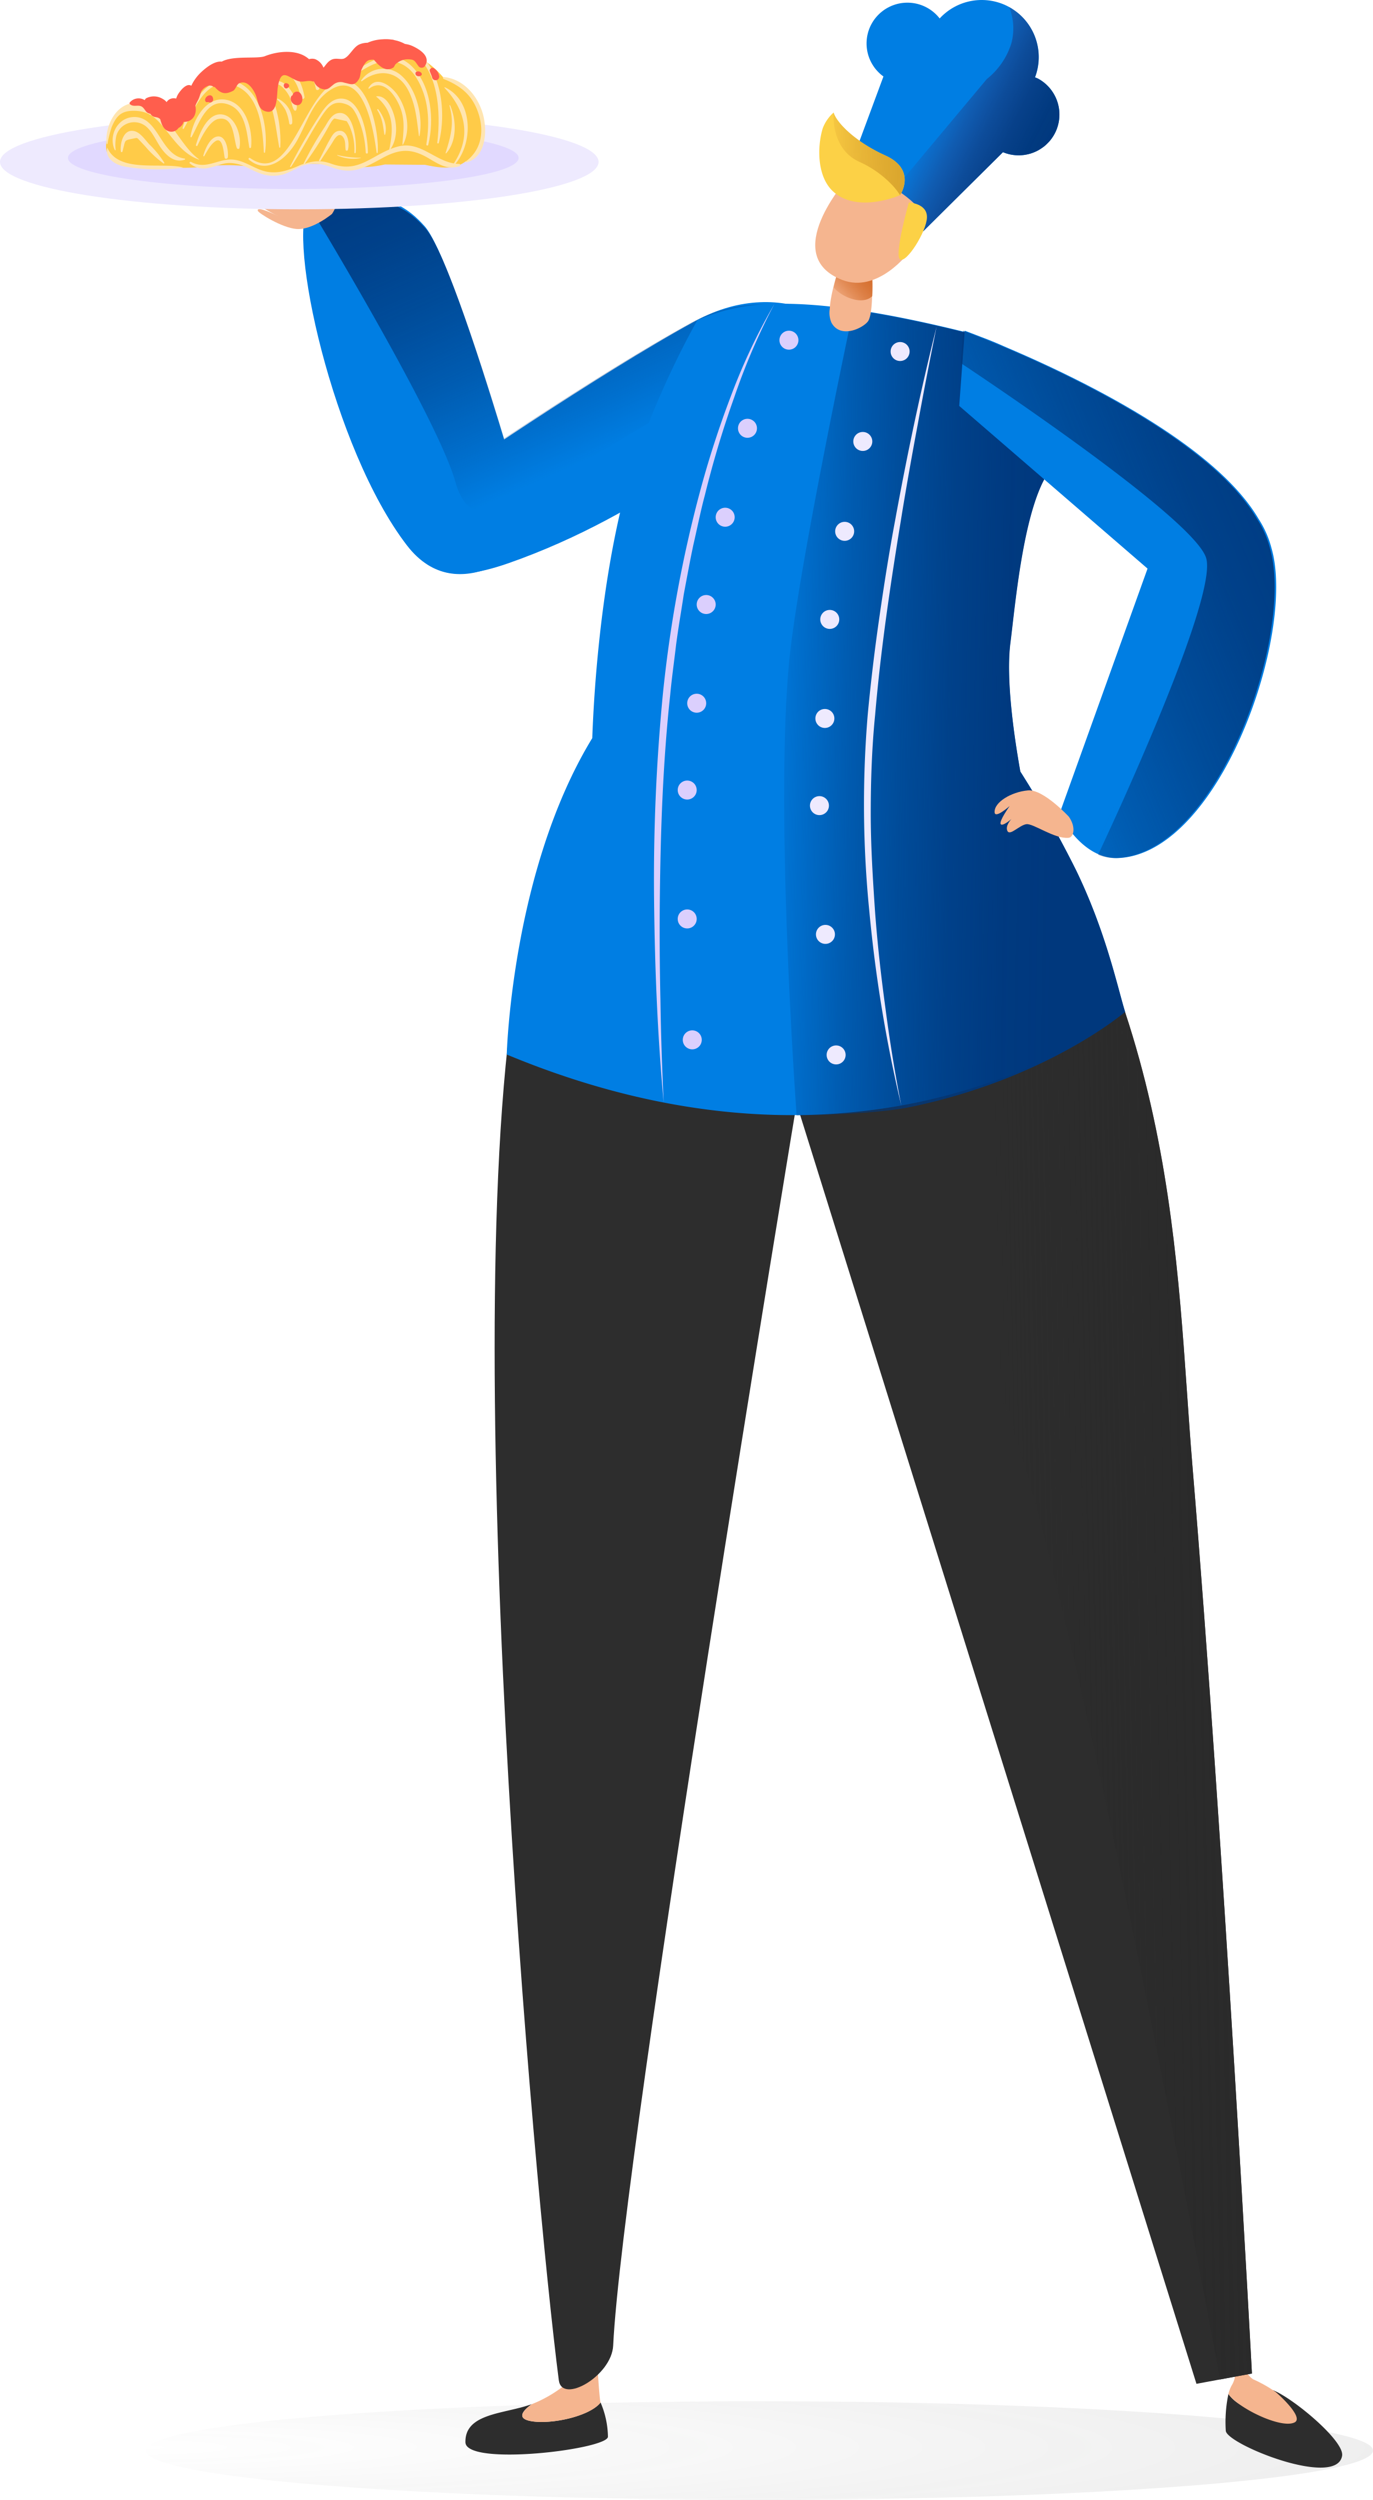 <?xml version="1.0" encoding="UTF-8"?> <svg xmlns="http://www.w3.org/2000/svg" xmlns:xlink="http://www.w3.org/1999/xlink" width="328.614" height="598.313" viewBox="0 0 328.614 598.313"><defs><radialGradient id="radial-gradient" cx="-0.005" cy="0.468" r="12.214" gradientUnits="objectBoundingBox"><stop offset="0" stop-color="#2a2b2a" stop-opacity="0"></stop><stop offset="0.088" stop-color="#2a2a2a" stop-opacity="0.169"></stop><stop offset="0.39" stop-color="#2a2a2a" stop-opacity="0.631"></stop><stop offset="0.694" stop-color="#2a2a2a" stop-opacity="0.91"></stop><stop offset="1" stop-color="#2a2a2b"></stop></radialGradient><linearGradient id="linear-gradient" x1="-0.003" y1="-0.29" x2="0.672" y2="0.708" gradientUnits="objectBoundingBox"><stop offset="0" stop-color="#00387d"></stop><stop offset="0.18" stop-color="#00387d" stop-opacity="0.969"></stop><stop offset="0.359" stop-color="#00387d" stop-opacity="0.875"></stop><stop offset="0.538" stop-color="#00387d" stop-opacity="0.714"></stop><stop offset="0.716" stop-color="#00387d" stop-opacity="0.49"></stop><stop offset="0.892" stop-color="#00387d" stop-opacity="0.204"></stop><stop offset="1" stop-color="#00387d" stop-opacity="0"></stop></linearGradient><linearGradient id="linear-gradient-2" x1="0.859" y1="0.783" x2="0.271" y2="0.38" gradientUnits="objectBoundingBox"><stop offset="0.001" stop-color="#00387d"></stop><stop offset="0.181" stop-color="#01387d" stop-opacity="0.969"></stop><stop offset="0.36" stop-color="#08387d" stop-opacity="0.875"></stop><stop offset="0.538" stop-color="#12387d" stop-opacity="0.714"></stop><stop offset="0.716" stop-color="#20397e" stop-opacity="0.49"></stop><stop offset="0.892" stop-color="#323a7f" stop-opacity="0.204"></stop><stop offset="1" stop-color="#3f3b80" stop-opacity="0"></stop></linearGradient><linearGradient id="linear-gradient-3" x1="1.187" y1="0.451" x2="0.506" y2="0.497" gradientUnits="objectBoundingBox"><stop offset="0" stop-color="#2a2a2b"></stop><stop offset="0.306" stop-color="#2a2a2a" stop-opacity="0.91"></stop><stop offset="0.61" stop-color="#2a2a2a" stop-opacity="0.631"></stop><stop offset="0.912" stop-color="#2a2a2a" stop-opacity="0.169"></stop><stop offset="1" stop-color="#2a2b2a" stop-opacity="0"></stop></linearGradient><linearGradient id="linear-gradient-4" x1="0.805" y1="0.527" x2="-0.037" y2="0.494" gradientUnits="objectBoundingBox"><stop offset="0" stop-color="#00387d"></stop><stop offset="0.18" stop-color="#00387d" stop-opacity="0.969"></stop><stop offset="0.358" stop-color="#00387d" stop-opacity="0.875"></stop><stop offset="0.536" stop-color="#00387d" stop-opacity="0.714"></stop><stop offset="0.714" stop-color="#00387d" stop-opacity="0.49"></stop><stop offset="0.889" stop-color="#00387d" stop-opacity="0.204"></stop><stop offset="0.997" stop-color="#00387d" stop-opacity="0"></stop></linearGradient><linearGradient id="linear-gradient-5" x1="1.233" y1="-0.083" x2="0.031" y2="0.829" gradientUnits="objectBoundingBox"><stop offset="0.003" stop-color="#d36a28"></stop><stop offset="0.142" stop-color="#d36a28" stop-opacity="0.98"></stop><stop offset="0.279" stop-color="#d36a28" stop-opacity="0.925"></stop><stop offset="0.417" stop-color="#d36a28" stop-opacity="0.831"></stop><stop offset="0.554" stop-color="#d36a28" stop-opacity="0.698"></stop><stop offset="0.691" stop-color="#d36a28" stop-opacity="0.525"></stop><stop offset="0.828" stop-color="#d36a28" stop-opacity="0.318"></stop><stop offset="0.963" stop-color="#d36a28" stop-opacity="0.075"></stop><stop offset="1" stop-color="#d36a28" stop-opacity="0"></stop></linearGradient><linearGradient id="linear-gradient-6" x1="529.051" y1="-859.27" x2="-527.925" y2="860.053" gradientUnits="objectBoundingBox"><stop offset="0" stop-color="#3f3b80"></stop><stop offset="0.178" stop-color="#3f3b80" stop-opacity="0.969"></stop><stop offset="0.355" stop-color="#3f3b80" stop-opacity="0.875"></stop><stop offset="0.531" stop-color="#3f3b80" stop-opacity="0.722"></stop><stop offset="0.707" stop-color="#3f3b80" stop-opacity="0.502"></stop><stop offset="0.882" stop-color="#3f3b80" stop-opacity="0.224"></stop><stop offset="1" stop-color="#3f3b80" stop-opacity="0"></stop></linearGradient><linearGradient id="linear-gradient-7" x1="1.102" y1="-0.012" x2="-0.092" y2="0.757" gradientUnits="objectBoundingBox"><stop offset="0.006" stop-color="#00387d"></stop><stop offset="0.185" stop-color="#00387d" stop-opacity="0.969"></stop><stop offset="0.363" stop-color="#00387d" stop-opacity="0.875"></stop><stop offset="0.54" stop-color="#00387d" stop-opacity="0.714"></stop><stop offset="0.718" stop-color="#00387d" stop-opacity="0.49"></stop><stop offset="0.893" stop-color="#00387d" stop-opacity="0.204"></stop><stop offset="1" stop-color="#00387d" stop-opacity="0"></stop></linearGradient><linearGradient id="linear-gradient-8" x1="15.377" y1="-6.898" x2="-0.896" y2="1.194" xlink:href="#linear-gradient-6"></linearGradient><linearGradient id="linear-gradient-9" x1="1.537" y1="0.486" x2="-0.098" y2="0.508" gradientUnits="objectBoundingBox"><stop offset="0.006" stop-color="#d3a028"></stop><stop offset="0.144" stop-color="#d39f28" stop-opacity="0.98"></stop><stop offset="0.281" stop-color="#d39e28" stop-opacity="0.925"></stop><stop offset="0.418" stop-color="#d39d28" stop-opacity="0.831"></stop><stop offset="0.555" stop-color="#d39b28" stop-opacity="0.698"></stop><stop offset="0.692" stop-color="#d39928" stop-opacity="0.525"></stop><stop offset="0.828" stop-color="#d39628" stop-opacity="0.318"></stop><stop offset="0.963" stop-color="#d39328" stop-opacity="0.075"></stop><stop offset="1" stop-color="#d39228" stop-opacity="0"></stop></linearGradient></defs><g id="Group_615" data-name="Group 615" transform="translate(-1552.684 550.641)"><g id="Group_500" data-name="Group 500" transform="translate(1552.684 -550.642)"><ellipse id="Ellipse_124" data-name="Ellipse 124" cx="146.854" cy="11.802" rx="146.854" ry="11.802" transform="translate(34.906 574.71)" opacity="0.49" fill="url(#radial-gradient)" style="mix-blend-mode: multiply;isolation: isolate"></ellipse><g id="Group_423" data-name="Group 423" transform="translate(101.677 72.303)"><path id="Path_776" data-name="Path 776" d="M1683.119-499.449c-23.594,12.894-60.275,38.109-60.275,38.109s-17.221,31.363,15.635,19.832c33.02-11.59,57.249-32.672,79-48.121C1724.164-496.951,1704.745-511.266,1683.119-499.449Z" transform="translate(-1618.334 503.959)" fill="#007ee3"></path></g><g id="Group_424" data-name="Group 424" transform="translate(72.559 46.568)"><path id="Path_777" data-name="Path 777" d="M1654.671-437.946s-18.661-66.8-26.109-75.109c-3.96-4.416-7.549-6.2-13.913-7.284-3.142-.536-11.9-.3-13.745,2.278-5.394,7.524,5.7,58.346,23.458,81.438C1636.846-420.389,1654.671-437.946,1654.671-437.946Z" transform="translate(-1599.533 520.575)" fill="#007ee3"></path></g><path id="Path_778" data-name="Path 778" d="M1691.613-489.963c-13.691,7.481-31.779,19.106-44.558,27.551-6.071-19.925-14.415-45.359-18.825-50.277-3.96-4.417-7.547-6.2-13.911-7.285-3.144-.536-11.9-.3-13.747,2.278,0,0,27.979,46.02,34.137,63.546.274.784.522,1.532.706,2.2,3.1,11.19,11.6,7.4,16.075,4.431a26.616,26.616,0,0,0,2.85-2.159l68.08-40.878C1716.04-494.86,1704.206-496.844,1691.613-489.963Z" transform="translate(-1526.405 567.343)" fill="url(#linear-gradient)" style="mix-blend-mode: multiply;isolation: isolate"></path><path id="Path_779" data-name="Path 779" d="M1734.623-524.122a9.822,9.822,0,0,0-1.521-4.408,9.738,9.738,0,0,0-3.523-3.279,7.857,7.857,0,0,0-.742-.314,13.676,13.676,0,0,0-3.517-14.888c-.068-.063-.133-.129-.2-.191a13.553,13.553,0,0,0-1.7-1.273c-.056-.034-.1-.081-.155-.116-.206-.127-.629-.367-.632-.369h0A13.677,13.677,0,0,0,1706-546.223a9.739,9.739,0,0,0-3.014-2.573,9.788,9.788,0,0,0-13.29,3.88,9.756,9.756,0,0,0,2.848,12.579l-9.421,25.423s4.423-2.209,11.763,1.947c.4.225.743.46,1.1.692.242.158.491.316.716.479.26.189.5.384.733.578.2.166.41.328.595.5.223.2.418.41.616.616.163.169.334.335.483.507.188.217.348.438.514.66.127.172.267.339.383.513.155.232.285.471.421.708.1.17.206.339.294.513.129.253.234.513.344.771.07.166.152.328.215.5.108.288.2.584.288.878.045.146.1.288.139.435q.183.669.319,1.358l19.1-18.957a9.653,9.653,0,0,0,3.483.743h.054a9.79,9.79,0,0,0,1.652-.1c.073-.011.144-.029.217-.042a9.7,9.7,0,0,0,1.445-.356c.143-.048.279-.113.421-.167a9.9,9.9,0,0,0,1.166-.522c.212-.116.409-.262.613-.4a9.53,9.53,0,0,0,.861-.592,9.313,9.313,0,0,0,.767-.742c.181-.183.376-.344.542-.544a9.718,9.718,0,0,0,1.077-1.566l.008-.011a9.753,9.753,0,0,0,1.171-5.607Z" transform="translate(-1481.101 550.642)" fill="#007ee3"></path><g id="Group_425" data-name="Group 425" transform="translate(213.786 1.682)" style="mix-blend-mode: multiply;isolation: isolate"><path id="Path_780" data-name="Path 780" d="M1725.41-532.4c-.254-.139-.522-.217-.782-.331a13.648,13.648,0,0,0-5.534-16.451c-.206-.127-.632-.369-.632-.369a13.7,13.7,0,0,1,.508,8.747,17.593,17.593,0,0,1-5.859,8.489l-22.392,26.757s.335.192.5.29a13.037,13.037,0,0,1,6.665,9.41l19.1-18.957a9.755,9.755,0,0,0,12.307-4.3,9.79,9.79,0,0,0-3.881-13.285Z" transform="translate(-1690.719 549.556)" fill="url(#linear-gradient-2)"></path></g><g id="Group_428" data-name="Group 428" transform="translate(293.331 566.348)"><g id="Group_426" data-name="Group 426" transform="translate(0 5.678)"><path id="Path_781" data-name="Path 781" d="M1769.969-165.588c.562-3.558-11.778-13.84-16.618-15.714,1.473,1.247,3.607,3.833,1.409,4.913-3.214,1.58-9.74-.6-12-3.983a32.626,32.626,0,0,0-.632,8.808C1742.282-168.346,1768.723-157.694,1769.969-165.588Z" transform="translate(-1742.079 181.302)" fill="#2d2d2d"></path></g><g id="Group_427" data-name="Group 427" transform="translate(0.681)"><path id="Path_782" data-name="Path 782" d="M1758.34-171.537c2.2-1.079-3.034-6.036-4.507-7.282a32.507,32.507,0,0,0-5.444-3.067,5,5,0,0,1-1.955-2.811l-2.475-.271a5.8,5.8,0,0,1-.666,4.581,8.294,8.294,0,0,0-.774,2.026C1744.779-174.977,1755.126-169.957,1758.34-171.537Z" transform="translate(-1742.519 184.968)" fill="#f5b58f"></path></g></g><g id="Group_431" data-name="Group 431" transform="translate(111.393 558.912)"><g id="Group_429" data-name="Group 429" transform="translate(0 16.096)"><path id="Path_783" data-name="Path 783" d="M1624.609-169.863c-.135-7.044,9.465-6.75,15.887-9.127-1.886,1.357-3.722,3.251-.609,3.979,4.555,1.064,14.325-.906,17.068-4.364a21.463,21.463,0,0,1,1.764,8.162C1658.84-168.183,1624.722-164.012,1624.609-169.863Z" transform="translate(-1624.607 179.376)" fill="#2d2d2d"></path></g><g id="Group_430" data-name="Group 430" transform="translate(13.605)"><path id="Path_784" data-name="Path 784" d="M1635.066-169.294c-3.113-.728-1.278-2.622.609-3.979a30.866,30.866,0,0,0,8.277-4.88c2.5-2.339,1.772-11.616,1.772-11.616h5.213s.843,15.413,1.2,16.11C1649.391-170.2,1639.621-168.23,1635.066-169.294Z" transform="translate(-1633.392 189.769)" fill="#f5b58f"></path></g></g><g id="Group_432" data-name="Group 432" transform="translate(118.385 165.594)"><path id="Path_785" data-name="Path 785" d="M1668.979-443.582c-.1,1.005-28.163,36.079-33.562,63.107-16.262,81.43,3.471,297.683,9.063,340.833.754,5.82,12.675-1.053,13.016-8.3,2.134-45.46,43.9-297.226,43.9-297.226l95.7,306.389,13.278-2.467s-6.626-125.854-14.26-217.509c-3.98-47.775-3.082-110.141-48.779-170.754C1734.1-432.406,1689.52-445.2,1668.979-443.582Z" transform="translate(-1629.122 443.723)" fill="#2d2d2d"></path></g><g id="Group_433" data-name="Group 433" transform="translate(178.515 167.024)"><path id="Path_786" data-name="Path 786" d="M1774.806-259.261c-3.98-47.775-3.082-110.141-48.779-170.754-9.742-2.133-36.46-9.622-58.081-12.785,3.2,8.624,45.209,122.024,63.9,175.068,16.375,46.477,49.586,227.4,49.586,227.4l-5.641,1.049,13.278-2.467S1782.439-167.6,1774.806-259.261Z" transform="translate(-1667.946 442.8)" fill="url(#linear-gradient-3)" style="mix-blend-mode: multiply;isolation: isolate"></path></g><path id="Path_787" data-name="Path 787" d="M1767.294-368.065a258.19,258.19,0,0,0-13.4-23.735c-1.552-8.723-3.477-22.227-2.382-30.8,1.1-8.594,2.867-29.357,8.131-39.223,0,0-7.338-12.887-3.517-28.363a61.6,61.6,0,0,0-14.958-6.629c-46.143-11.5-57.057-5.737-64.516-3,0,0-13.468,23.168-18.925,47.812-3.98,17.983-5.73,37.578-6.265,52.259-19.316,31.672-20.467,75.728-20.467,75.728,90.907,37.84,147.95-10.31,147.95-10.31C1776.944-341.071,1774.248-353.651,1767.294-368.065Z" transform="translate(-1509.71 576.404)" fill="#007ee3"></path><g id="Group_434" data-name="Group 434" transform="translate(187.677 74.16)" style="mix-blend-mode: multiply;isolation: isolate"><path id="Path_788" data-name="Path 788" d="M1743.805-368.478a258.351,258.351,0,0,0-13.4-23.732c-1.552-8.723-3.479-22.223-2.384-30.8,1.1-8.594,2.867-29.357,8.131-39.223,0,0-7.337-12.887-3.517-28.363a61.607,61.607,0,0,0-14.958-6.629c-9.9-2.467-18.177-4.141-25.146-5.219-.725-.113-2.133-.318-2.133-.318s-13.231,62.029-15.353,84.3c-3.469,36.426,1.8,108.546,1.8,108.546s18.231-.18,27.263-2.057c32.828-6.825,51.35-22.755,51.35-22.755C1753.456-341.483,1750.761-354.062,1743.805-368.478Z" transform="translate(-1673.861 502.759)" fill="url(#linear-gradient-4)"></path></g><g id="Group_436" data-name="Group 436" transform="translate(198.554 62.159)"><path id="Path_789" data-name="Path 789" d="M1690.934-509.339s.72,11.574-.9,13.634c-1.3,1.654-6.554,4.151-8.69.293a6.009,6.009,0,0,1-.421-3.318c.262-4.831,2.885-11.778,2.885-11.778Z" transform="translate(-1680.884 510.508)" fill="#f5b58f"></path><g id="Group_435" data-name="Group 435" transform="translate(0.974 2.971)" style="mix-blend-mode: multiply;isolation: isolate"><path id="Path_790" data-name="Path 790" d="M1690.751-502.841c-2.384,2.342-7.465.144-9.239-2.108a37.061,37.061,0,0,1,.978-3.641l8.253.068C1690.771-506.495,1690.868-505.178,1690.751-502.841Z" transform="translate(-1681.513 508.59)" fill="url(#linear-gradient-5)"></path></g></g><path id="Path_791" data-name="Path 791" d="M1775.671-447.453a24.067,24.067,0,0,0-3.125-7.076h0c-14.475-24.7-70.305-45.007-70.305-45.007l-1.324,18L1745.99-442.6l-21.077,58.693s5.23,11.043,14.218,10.577C1763.287-374.587,1781.559-426.941,1775.671-447.453Z" transform="translate(-1471.337 578.687)" fill="#007ee3"></path><g id="Group_437" data-name="Group 437" transform="translate(238.043 189.16)"><path id="Path_792" data-name="Path 792" d="M1724.175-422.179s-6.108-6.652-9.812-6.316c-4,.362-8.128,2.845-7.978,5.246.1,1.628,3.609-1.507,3.609-1.507s-2.608,3.621-2.148,4.333c.42.65,2.56-1.219,2.56-1.219s-1.566,1.645-.948,2.868,2.85-1.4,4.527-1.632,6.7,3.565,10.093,3.26C1725.333-417.258,1725.909-419.681,1724.175-422.179Z" transform="translate(-1706.381 428.507)" fill="#f5b58f"></path></g><g id="Group_438" data-name="Group 438" transform="translate(60.458 45.8)"><path id="Path_793" data-name="Path 793" d="M1610.719-515.665s-4.694,3.908-8.494,3.6c-3.557-.293-9.05-3.8-9.237-4.315-.543-1.468,4.907,1.258,4.907,1.258s-6.7-3.153-6.143-4.656c.257-.7,2.644.277,2.644.277s-1.075-.023-.492-1.2,5.447.855,7.058,1.064,6.323-.331,9.582-.068C1611.748-519.613,1612.361-518.078,1610.719-515.665Z" transform="translate(-1591.72 521.07)" fill="#f5b58f"></path></g><g id="Group_439" data-name="Group 439" transform="translate(156.539 72.739)"><path id="Path_794" data-name="Path 794" d="M1682.569-503.677a156.263,156.263,0,0,0-9.626,22.381,239.327,239.327,0,0,0-7.005,23.326c-1.05,3.923-1.834,7.911-2.751,11.865-.847,3.97-1.561,7.968-2.317,11.955-.6,4.014-1.307,8.015-1.835,12.04-.466,4.033-1.05,8.054-1.419,12.1-1.749,16.149-2.294,32.416-2.472,48.673q-.128,12.2.146,24.4c.116,8.137.4,16.27.77,24.4-1.485-16.219-2.139-32.509-2.3-48.8a458.8,458.8,0,0,1,2.1-48.855,307,307,0,0,1,8.772-48.113,234.284,234.284,0,0,1,7.507-23.283,144.679,144.679,0,0,1,10.43-22.089Z" transform="translate(-1653.757 503.677)" fill="#dbcffd"></path></g><g id="Group_440" data-name="Group 440" transform="translate(206.78 78.139)"><path id="Path_795" data-name="Path 795" d="M1703.587-500.19c-1.549,7.7-3.067,15.4-4.462,23.126-1.443,7.713-2.828,15.438-4.075,23.184-2.535,15.48-4.844,31.01-6.177,46.62-.779,7.8-1.05,15.61-1.055,23.439s.488,15.65,1.019,23.467c.567,7.815,1.443,15.612,2.508,23.382q1.522,11.667,3.781,23.233a335.873,335.873,0,0,1-7.646-46.5,256.848,256.848,0,0,1-.37-47.177q1.113-11.753,2.811-23.427c1.117-7.781,2.344-15.547,3.793-23.269C1696.542-469.569,1699.781-484.95,1703.587-500.19Z" transform="translate(-1686.196 500.19)" fill="#eeeafe"></path></g><g id="Group_449" data-name="Group 449" transform="translate(162.204 79.148)"><g id="Group_441" data-name="Group 441" transform="translate(24.347)"><circle id="Ellipse_125" data-name="Ellipse 125" cx="2.272" cy="2.272" r="2.272" transform="translate(0 0)" fill="#dbcffd"></circle></g><g id="Group_442" data-name="Group 442" transform="translate(14.424 21.086)"><path id="Path_796" data-name="Path 796" d="M1671.271-483.652A2.272,2.272,0,0,1,1669-481.38a2.271,2.271,0,0,1-2.272-2.272,2.272,2.272,0,0,1,2.272-2.272,2.273,2.273,0,0,1,2.271,2.272Z" transform="translate(-1666.727 485.924)" fill="#dbcffd"></path></g><g id="Group_443" data-name="Group 443" transform="translate(9.088 42.372)"><path id="Path_797" data-name="Path 797" d="M1667.826-469.908a2.271,2.271,0,0,1-2.272,2.272,2.272,2.272,0,0,1-2.272-2.272,2.272,2.272,0,0,1,2.272-2.272,2.271,2.271,0,0,1,2.272,2.272Z" transform="translate(-1663.282 472.18)" fill="#dbcffd"></path></g><g id="Group_444" data-name="Group 444" transform="translate(4.544 63.264)"><path id="Path_798" data-name="Path 798" d="M1664.892-456.419a2.273,2.273,0,0,1-2.272,2.272,2.272,2.272,0,0,1-2.272-2.272,2.272,2.272,0,0,1,2.272-2.272,2.273,2.273,0,0,1,2.272,2.272Z" transform="translate(-1660.348 458.691)" fill="#dbcffd"></path></g><g id="Group_445" data-name="Group 445" transform="translate(2.272 86.889)"><path id="Path_799" data-name="Path 799" d="M1663.425-441.165a2.271,2.271,0,0,1-2.272,2.272,2.272,2.272,0,0,1-2.272-2.272,2.272,2.272,0,0,1,2.272-2.272A2.271,2.271,0,0,1,1663.425-441.165Z" transform="translate(-1658.881 443.437)" fill="#dbcffd"></path></g><g id="Group_446" data-name="Group 446" transform="translate(0 107.667)"><circle id="Ellipse_126" data-name="Ellipse 126" cx="2.272" cy="2.272" r="2.272" transform="translate(0 0)" fill="#dbcffd"></circle></g><g id="Group_447" data-name="Group 447" transform="translate(0 138.517)"><path id="Path_800" data-name="Path 800" d="M1661.958-407.83a2.271,2.271,0,0,1-2.272,2.272,2.273,2.273,0,0,1-2.272-2.272,2.272,2.272,0,0,1,2.272-2.272A2.271,2.271,0,0,1,1661.958-407.83Z" transform="translate(-1657.414 410.102)" fill="#dbcffd"></path></g><g id="Group_448" data-name="Group 448" transform="translate(1.213 167.456)"><path id="Path_801" data-name="Path 801" d="M1662.741-389.145a2.273,2.273,0,0,1-2.272,2.272,2.271,2.271,0,0,1-2.272-2.272,2.271,2.271,0,0,1,2.272-2.272,2.272,2.272,0,0,1,2.272,2.272Z" transform="translate(-1658.197 391.417)" fill="#dbcffd"></path></g></g><g id="Group_458" data-name="Group 458" transform="translate(193.852 81.861)"><g id="Group_450" data-name="Group 450" transform="translate(19.309)"><path id="Path_802" data-name="Path 802" d="M1694.857-495.62a2.271,2.271,0,0,1-2.164,2.374,2.271,2.271,0,0,1-1.636-.589,2.271,2.271,0,0,1-.739-1.575,2.271,2.271,0,0,1,2.164-2.374,2.272,2.272,0,0,1,2.376,2.164Z" transform="translate(-1690.315 497.787)" fill="#eeeafe"></path></g><g id="Group_451" data-name="Group 451" transform="translate(10.378 21.525)"><path id="Path_803" data-name="Path 803" d="M1689.092-481.722a2.274,2.274,0,0,1-2.164,2.376,2.273,2.273,0,0,1-2.376-2.165,2.27,2.27,0,0,1,.59-1.636,2.27,2.27,0,0,1,1.574-.738A2.273,2.273,0,0,1,1689.092-481.722Z" transform="translate(-1684.549 483.889)" fill="#eeeafe"></path></g><g id="Group_452" data-name="Group 452" transform="translate(6.039 43.036)"><path id="Path_804" data-name="Path 804" d="M1686.29-467.833a2.273,2.273,0,0,1-2.164,2.376,2.274,2.274,0,0,1-2.376-2.164,2.273,2.273,0,0,1,2.164-2.376,2.271,2.271,0,0,1,1.637.589,2.271,2.271,0,0,1,.739,1.575Z" transform="translate(-1681.748 470)" fill="#eeeafe"></path></g><g id="Group_453" data-name="Group 453" transform="translate(2.472 64.116)"><path id="Path_805" data-name="Path 805" d="M1683.986-454.222a2.273,2.273,0,0,1-2.164,2.376,2.274,2.274,0,0,1-2.376-2.165,2.272,2.272,0,0,1,2.165-2.374,2.27,2.27,0,0,1,1.636.589A2.27,2.27,0,0,1,1683.986-454.222Z" transform="translate(-1679.445 456.389)" fill="#eeeafe"></path></g><g id="Group_454" data-name="Group 454" transform="translate(1.302 87.822)"><path id="Path_806" data-name="Path 806" d="M1683.231-438.916a2.271,2.271,0,0,1-2.164,2.374,2.273,2.273,0,0,1-2.375-2.164,2.27,2.27,0,0,1,.59-1.636,2.27,2.27,0,0,1,1.574-.738,2.271,2.271,0,0,1,2.375,2.164Z" transform="translate(-1678.69 441.083)" fill="#eeeafe"></path></g><g id="Group_455" data-name="Group 455" transform="translate(0 108.684)"><path id="Path_807" data-name="Path 807" d="M1682.39-425.446a2.271,2.271,0,0,1-2.164,2.374,2.272,2.272,0,0,1-2.376-2.164,2.271,2.271,0,0,1,2.164-2.374,2.271,2.271,0,0,1,1.636.589,2.271,2.271,0,0,1,.739,1.574Z" transform="translate(-1677.848 427.613)" fill="#eeeafe"></path></g><g id="Group_456" data-name="Group 456" transform="translate(1.436 139.5)"><path id="Path_808" data-name="Path 808" d="M1683.318-405.549a2.272,2.272,0,0,1-2.164,2.376,2.274,2.274,0,0,1-2.376-2.165,2.272,2.272,0,0,1,2.165-2.374A2.271,2.271,0,0,1,1683.318-405.549Z" transform="translate(-1678.776 407.716)" fill="#eeeafe"></path></g><g id="Group_457" data-name="Group 457" transform="translate(3.994 168.351)"><path id="Path_809" data-name="Path 809" d="M1684.968-386.922a2.271,2.271,0,0,1-.589,1.637,2.271,2.271,0,0,1-1.574.739,2.271,2.271,0,0,1-2.375-2.164,2.272,2.272,0,0,1,2.164-2.376A2.272,2.272,0,0,1,1684.968-386.922Z" transform="translate(-1680.427 389.088)" fill="#eeeafe"></path></g></g><g id="Group_459" data-name="Group 459" transform="translate(195.117 42.272)"><path id="Path_810" data-name="Path 810" d="M1686.272-522.74c6.282-2.89,16.532,5.326,17.707,7.792,1.29,2.706-.525,5.823-1.823,8.171s-8.8,11.283-16.94,8.191C1669.883-504.406,1686.272-522.74,1686.272-522.74Z" transform="translate(-1678.665 523.349)" fill="#f5b58f"></path></g><g id="Group_460" data-name="Group 460" transform="translate(215.069 48.472)"><path id="Path_811" data-name="Path 811" d="M1694-519.345s-3.582,12.626-2.091,13.614,6.336-6.635,6.426-10.044S1694-519.345,1694-519.345Z" transform="translate(-1691.548 519.345)" fill="#fcd146"></path></g><g id="Group_461" data-name="Group 461" transform="translate(196.086 26.93)"><path id="Path_812" data-name="Path 812" d="M1698.637-513.478s4.094-6.036-3.53-9.5-11.786-8.1-12.375-10.278a9.5,9.5,0,0,0-2.631,3.827c-1.333,4.456-1.377,11.664,2.631,15.186C1688.65-509.039,1698.637-513.478,1698.637-513.478Z" transform="translate(-1679.291 533.254)" fill="#fcd146"></path></g><g id="Group_462" data-name="Group 462" transform="translate(0 27.418)"><path id="Path_813" data-name="Path 813" d="M1695.946-521.6c0,6.262-32.07,11.339-71.631,11.339s-71.631-5.077-71.631-11.339,32.071-11.337,71.631-11.337S1695.946-527.864,1695.946-521.6Z" transform="translate(-1552.684 532.939)" fill="#eeeafe"></path></g><g id="Group_463" data-name="Group 463" transform="translate(16.264 30.366)"><path id="Path_814" data-name="Path 814" d="M1671.05-523.6c0,4.1-24.147,7.433-53.931,7.433s-53.933-3.328-53.933-7.433,24.147-7.434,53.933-7.434S1671.05-527.708,1671.05-523.6Z" transform="translate(-1563.185 531.036)" fill="#e1d9ff"></path></g><g id="Group_464" data-name="Group 464" transform="translate(25.386 10.403)"><path id="Path_815" data-name="Path 815" d="M1656.6-531.426a11.114,11.114,0,0,0-6.667-4.228l.014.053a21.8,21.8,0,0,0-5.331-4.68,10,10,0,0,0-5.2-3.426c-3.184-.757-6.476.573-9.324,2.357-2.619,1.643-5.066,3.661-7.79,5.044a3.482,3.482,0,0,1-1.6-.211c-.841-.429-2.035-1.273-3.592-1.978a7.759,7.759,0,0,0-3.032-1.976,7.557,7.557,0,0,0-7.959,2.283,20.649,20.649,0,0,0-2.4,1.329,8.874,8.874,0,0,0-5.106-1.876c-3-.048-5.871,1.691-7.969,4.126a28.113,28.113,0,0,0-4.671,8.658l.028.008a10.355,10.355,0,0,1-2.387,1.907,19.644,19.644,0,0,0-2.7-2.952c-1.89-1.623-4.386-2.616-6.658-1.843a6.857,6.857,0,0,0-3.708,3.513,11.944,11.944,0,0,0-1.087,3.647h-.008s-1.143,3.221.5,4.719l.016.009a4.278,4.278,0,0,0,1.625,1.488,9.229,9.229,0,0,0,3.9.733l4.581.186,1.8.073a53.606,53.606,0,0,0,10.584.074c.107-.008.211-.023.316-.037.073-.009.153-.014.224-.025a39.677,39.677,0,0,1,10.233-.011c2.007.921,4,1.973,6.132,1.9,2.286-.082,4.383-1.461,6.533-2.379l.523-.1-.09.147.98-.232,4.776.04a9.235,9.235,0,0,0-2.2-.595l.172-.032a4.07,4.07,0,0,1,.754.189,13.3,13.3,0,0,0,1.507.441h-.231a18.483,18.483,0,0,0,3.948,1.337,7.853,7.853,0,0,0,3.972-.57,25.718,25.718,0,0,0,5.8-.647l9.6.084c2.8.587,5.624,1.1,8.175.071a6.455,6.455,0,0,0,1.618-.948l.048.178a5.717,5.717,0,0,0,3.2-3.057,10.527,10.527,0,0,0,.9-4.71,13.923,13.923,0,0,0-2.749-8.081Zm-43.079,16.265.138-.028-.017.029Z" transform="translate(-1569.075 543.925)" fill="#ffcb48"></path></g><g id="Group_493" data-name="Group 493" transform="translate(25.457 10.013)"><g id="Group_465" data-name="Group 465" transform="translate(0 14.631)"><path id="Path_816" data-name="Path 816" d="M1569.388-524.96a29.056,29.056,0,0,1,1-3.976c1.182-2.851,2.449-3.99,5.531-3.92,4.013.093,5.67,2.4,7.99,5.3,2.094,2.625,4.107,5.235,7.357,6.376.046.017.068-.051.031-.076-5.041-3.52-7.682-12.968-14.656-13.464-5.063-.361-7.872,5.346-7.482,9.723a.118.118,0,0,0,.1.114.118.118,0,0,0,.129-.083Z" transform="translate(-1569.121 534.731)" fill="#ffe5b0"></path></g><g id="Group_466" data-name="Group 466" transform="translate(1.495 17.992)"><path id="Path_817" data-name="Path 817" d="M1570.822-524.714a9.984,9.984,0,0,1,.17-3.4,4.45,4.45,0,0,1,2.962-3,4.45,4.45,0,0,1,4.138.819c1.611,1.335,2.45,3.6,3.655,5.257,1.332,1.837,3.223,3.52,5.593,2.69a.14.14,0,0,0,.1-.152.14.14,0,0,0-.133-.121c-5.884-.771-6.2-10.312-12.345-9.926-3.832.242-5.913,4.611-4.351,7.893a.115.115,0,0,0,.127.049.115.115,0,0,0,.085-.106Z" transform="translate(-1570.086 532.56)" fill="#ffe5b0"></path></g><g id="Group_467" data-name="Group 467" transform="translate(3.428 21.299)"><path id="Path_818" data-name="Path 818" d="M1571.757-525.456c.116-.389.192-.779.294-1.169.375-1.417.237-1.541,1.868-1.857,1.514-.291,1.212-.418,1.991.4.429.451.854.908,1.282,1.36a24.524,24.524,0,0,0,4.4,4.106c.115.073.24-.068.18-.18a23.2,23.2,0,0,0-3.585-4.389c-.937-1.008-2.058-2.734-3.476-3.135-2.712-.767-3.567,2.9-3.339,4.812a.2.2,0,0,0,.172.182.2.2,0,0,0,.215-.129Z" transform="translate(-1571.335 530.425)" fill="#ffe5b0"></path></g><g id="Group_468" data-name="Group 468" transform="translate(16.664 5.102)"><path id="Path_819" data-name="Path 819" d="M1580.2-527.536c2.974-6.08,8.363-16.154,16.649-11.1,6.254,3.81,6.586,11.492,7.733,17.891.028.156.257.109.265-.036.375-7.008-2.033-17.346-9.762-19.688-7.986-2.419-13.361,6.39-15.2,12.807-.051.18.225.307.31.13Z" transform="translate(-1579.88 540.883)" fill="#ffe5b0"></path></g><g id="Group_469" data-name="Group 469" transform="translate(18.237 9.103)"><path id="Path_820" data-name="Path 820" d="M1581.212-526.649c2.555-4.45,5.072-12.44,11.816-10.412,6.359,1.911,7.039,10.539,7.323,16.067.008.155.26.211.287.039.819-5.648-.911-15.193-7.382-17.066s-10.933,6.172-12.353,11.243a.17.17,0,0,0,.1.2.17.17,0,0,0,.211-.069Z" transform="translate(-1580.896 538.3)" fill="#ffe5b0"></path></g><g id="Group_470" data-name="Group 470" transform="translate(20.128 13.771)"><path id="Path_821" data-name="Path 821" d="M1582.385-526.277c1.776-3.119,3.613-9.369,8.52-7.883,4.375,1.323,4.662,6.7,5.292,10.374.047.266.412.17.435-.059.432-4.162-1.238-10.64-6.186-11.38-4.722-.706-7.72,4.952-8.328,8.837-.023.152.178.266.266.111Z" transform="translate(-1582.117 535.286)" fill="#ffe5b0"></path></g><g id="Group_471" data-name="Group 471" transform="translate(21.419 17.353)"><path id="Path_822" data-name="Path 822" d="M1583.334-525.489c.875-1.866,2.775-5.905,4.981-6.379,3.838-.826,3.648,4.9,4.438,6.949.1.274.562.349.635,0,.573-2.754-.856-7.58-4.138-8.023-3.55-.477-5.5,4.674-6.29,7.295-.065.217.274.37.375.158Z" transform="translate(-1582.951 532.973)" fill="#ffe5b0"></path></g><g id="Group_472" data-name="Group 472" transform="translate(23.194 22.632)"><path id="Path_823" data-name="Path 823" d="M1584.348-524.865c.654-1.168,1.56-2.91,2.74-3.6,1.736-1.024,1.91,3.02,2.12,3.974.1.468.729.307.774-.1.158-1.447-.338-5.148-2.408-4.958-1.891.172-3.042,3.062-3.472,4.589a.135.135,0,0,0,.081.152A.135.135,0,0,0,1584.348-524.865Z" transform="translate(-1584.096 529.565)" fill="#ffe5b0"></path></g><g id="Group_473" data-name="Group 473" transform="translate(34.023 9.301)"><path id="Path_824" data-name="Path 824" d="M1591.161-519.3c4.464,3.776,9.153-.331,11.479-4.425s3.607-9.1,7.643-11.961c8.576-6.076,10.872,10.355,11.45,14.7a.138.138,0,0,0,.138.138.138.138,0,0,0,.138-.138c.407-4.4-2.122-18.369-8.938-17.111-8.822,1.628-11.456,25.459-21.625,18.427-.218-.15-.489.2-.285.369Z" transform="translate(-1591.088 538.172)" fill="#ffe5b0"></path></g><g id="Group_474" data-name="Group 474" transform="translate(43.971 13.585)"><path id="Path_825" data-name="Path 825" d="M1597.729-519.067c2.677-4,4.791-8.366,7.489-12.355,1.31-1.934,2.617-3.489,5.111-2.816,1.744.472,2.255,1.162,3.063,2.69a23.415,23.415,0,0,1,2.219,9.048c.03.331.528.344.527,0-.019-3.575-1.357-13.025-6.514-12.906-2.4.056-3.994,2.368-5.142,4.169a136.9,136.9,0,0,0-6.956,12.051.117.117,0,0,0,.048.147.117.117,0,0,0,.152-.029Z" transform="translate(-1597.511 535.406)" fill="#ffe5b0"></path></g><g id="Group_475" data-name="Group 475" transform="translate(47.102 17.022)"><path id="Path_826" data-name="Path 826" d="M1599.692-520.72a80.136,80.136,0,0,0,5.692-8.78c.379-.615,1.035-2.1,1.667-2.357l2.885.632a8.261,8.261,0,0,1,.708,1.253,13.8,13.8,0,0,1,1.14,6.255c0,.218.31.208.332,0,.249-2.318-.378-10.209-4.3-9.413-1.5.3-2.371,2.089-3.084,3.252a75.6,75.6,0,0,0-5.2,9.042c-.039.09.076.211.152.116Z" transform="translate(-1599.533 533.186)" fill="#ffe5b0"></path></g><g id="Group_476" data-name="Group 476" transform="translate(50.898 21.296)"><path id="Path_827" data-name="Path 827" d="M1602.339-523.245c1-1.631,2.129-3.17,3.113-4.818.547-.917,1.516-2.143,2.416-.667.506.832.33,1.939.489,2.871.048.285.468.246.541,0,.452-1.544-.06-5.159-2.483-4.484-.929.259-1.422,1.284-1.86,2.044-.916,1.591-1.656,3.26-2.545,4.862a.19.19,0,0,0,.068.26.19.19,0,0,0,.26-.069Z" transform="translate(-1601.984 530.427)" fill="#ffe5b0"></path></g><g id="Group_477" data-name="Group 477" transform="translate(36.415 3.08)"><path id="Path_828" data-name="Path 828" d="M1593.149-538.636c5.083-4.937,11.926-2.126,13.214,4.6.1.548.936.314.835-.229-1.276-6.889-9.548-11.167-14.49-4.81-.239.308.144.729.441.441Z" transform="translate(-1592.633 542.189)" fill="#ffe5b0"></path></g><g id="Group_478" data-name="Group 478" transform="translate(38.492 6.074)"><path id="Path_829" data-name="Path 829" d="M1594.134-537.98c4.22-3.641,7.166,1.021,7.911,5.021.1.561.958.324.855-.235-.487-2.613-1.537-5.622-4.194-6.748-1.772-.753-4.2-.16-4.729,1.872a.094.094,0,0,0,.044.1.094.094,0,0,0,.113-.014Z" transform="translate(-1593.974 540.256)" fill="#ffe5b0"></path></g><g id="Group_479" data-name="Group 479" transform="translate(39.662 9.4)"><path id="Path_830" data-name="Path 830" d="M1595.079-537.312a2.062,2.062,0,0,1,1.934.493,6.334,6.334,0,0,1,.682.657,8.127,8.127,0,0,1,1.151,1.651c.552,1.044.533,2.418,1.166,3.355.1.153.4.209.485,0,1-2.346-2.912-8.667-5.69-6.508-.211.164.057.465.272.353Z" transform="translate(-1594.73 538.108)" fill="#ffe5b0"></path></g><g id="Group_480" data-name="Group 480" transform="translate(40.884 13.596)"><path id="Path_831" data-name="Path 831" d="M1595.554-535.164a10.651,10.651,0,0,1,1.951,2.5,12.105,12.105,0,0,1,.9,3.2c.1.432.669.28.714-.1a5.989,5.989,0,0,0-3.435-5.831c-.13-.049-.22.136-.132.226Z" transform="translate(-1595.518 535.398)" fill="#ffe5b0"></path></g><g id="Group_481" data-name="Group 481" transform="translate(52.256)"><path id="Path_832" data-name="Path 832" d="M1603.114-535.592c6.313-2.28,12.435-10.865,19.835-6.65,7.312,4.163,7.708,14.944,6.858,22.216-.023.208.31.245.361.048,1.855-7.191.73-17.548-5.706-22.338-7.319-5.449-15.553,2.422-21.508,6.345-.186.122-.073.465.16.38Z" transform="translate(-1602.861 544.177)" fill="#ffe5b0"></path></g><g id="Group_482" data-name="Group 482" transform="translate(58.508 3.603)"><path id="Path_833" data-name="Path 833" d="M1606.971-537.276c1.558-.635,2.881-1.564,4.366-2.342,4.219-2.21,8.641-1.44,11.232,2.741,2.986,4.821,3.285,10.505,2.4,15.949-.048.3.385.432.461.127,1.479-5.992.74-14.125-3.852-18.716s-10.573-1.634-14.666,2.141c-.04.039,0,.121.057.1Z" transform="translate(-1606.898 541.851)" fill="#ffe5b0"></path></g><g id="Group_483" data-name="Group 483" transform="translate(60.968 6.447)"><path id="Path_834" data-name="Path 834" d="M1608.673-537.037c4.056-3.133,8.763-2.5,11.181,2.345,1.741,3.488,1.962,6.973,2.47,10.749.011.074.135.071.147,0,.87-4.546-.637-11.029-4.138-14.241a6.433,6.433,0,0,0-5.144-1.812,6.433,6.433,0,0,0-4.686,2.789c-.063.1.07.248.17.17Z" transform="translate(-1608.486 540.015)" fill="#ffe5b0"></path></g><g id="Group_484" data-name="Group 484" transform="translate(62.711 9.571)"><path id="Path_835" data-name="Path 835" d="M1609.8-536.364c3.736-2.83,6.9,2.494,7.772,5.538.768,2.676.384,5.1.178,7.8a.084.084,0,0,0,.062.078.084.084,0,0,0,.093-.036c1.941-3.564.88-8.675-1.326-11.884-1.453-2.116-5.071-4.871-6.949-1.667-.059.1.067.249.17.17Z" transform="translate(-1609.611 537.997)" fill="#ffe5b0"></path></g><g id="Group_485" data-name="Group 485" transform="translate(64.591 13.024)"><path id="Path_836" data-name="Path 836" d="M1610.842-535.658c4.177,3.51,4.143,7.588,3.113,12.587a.1.1,0,0,0,.054.135.1.1,0,0,0,.135-.054c1.66-2.267,1.73-5.5.977-8.131-.534-1.868-1.9-4.933-4.242-4.625-.039,0-.076.056-.037.088Z" transform="translate(-1610.825 535.768)" fill="#ffe5b0"></path></g><g id="Group_486" data-name="Group 486" transform="translate(80.564 8.421)"><path id="Path_837" data-name="Path 837" d="M1621.3-538.271c3.743,1.508,6.5,3.517,8.026,7.394,1.735,4.409,1.371,9.327-2.709,12.336a.132.132,0,0,0-.051.162.132.132,0,0,0,.151.078c4.645-1.171,5.04-7.256,4.1-11.126-1.106-4.549-4.6-8.811-9.454-9.311-.291-.031-.291.376-.064.468Z" transform="translate(-1621.139 538.74)" fill="#ffe5b0"></path></g><g id="Group_487" data-name="Group 487" transform="translate(80.915 10.876)"><path id="Path_838" data-name="Path 838" d="M1621.391-537.01c5.02,5.328,6.482,11.619,2.213,18.094-.108.166.146.367.277.214,4.417-5.071,4.408-15.226-2.386-18.444a.087.087,0,0,0-.1.029.087.087,0,0,0,0,.107Z" transform="translate(-1621.365 537.155)" fill="#ffe5b0"></path></g><g id="Group_488" data-name="Group 488" transform="translate(81.191 15.156)"><path id="Path_839" data-name="Path 839" d="M1622.467-534.272c1.219,4.188.321,7.335-.92,11.309a.09.09,0,0,0,.042.1.09.09,0,0,0,.108-.014c2.644-2.957,2.418-8.055.94-11.469-.042-.1-.2-.026-.17.073Z" transform="translate(-1621.544 534.391)" fill="#ffe5b0"></path></g><g id="Group_489" data-name="Group 489" transform="translate(19.91 24.8)"><path id="Path_840" data-name="Path 840" d="M1582.055-523.851a5.057,5.057,0,0,0,4.7,1c2.709-.508,3.55-1.629,6.823-.85,1.708.406,3.229,1.451,4.866,2.055a8.928,8.928,0,0,0,6.259.325,33.531,33.531,0,0,0,3.4-1.608c3.032-1.377,5.093-1.013,8.12.071,4.927,1.766,7.7-.016,12.057-2.367,4.166-2.249,7-2.2,11.046.208,2.439,1.454,4.425,2.706,7.259,1.832a.285.285,0,0,0,.2-.311.285.285,0,0,0-.274-.246c-5.419-.085-9.031-5.639-14.616-4.172-6.11,1.6-9.091,6.652-16.067,4.1-5.905-2.157-8.975,2.645-14.74,2.027-3.051-.327-5.486-2.61-8.537-2.972-3.551-.423-6.612,2.556-10.206.534-.228-.129-.508.2-.29.375Z" transform="translate(-1581.976 528.164)" fill="#ffe5b0"></path></g><g id="Group_490" data-name="Group 490" transform="translate(0.134 25.393)"><path id="Path_841" data-name="Path 841" d="M1569.267-527.756c-.471,2.523,1.916,3.988,4.112,4.42a46.033,46.033,0,0,0,13.917.288c.054-.008.05-.1,0-.107-5.394-1.2-15.209,1.386-17.966-4.611a.035.035,0,0,0-.035-.017.035.035,0,0,0-.029.026Z" transform="translate(-1569.207 527.782)" fill="#ffe5b0"></path></g><g id="Group_491" data-name="Group 491" transform="translate(55.223 27.087)"><path id="Path_842" data-name="Path 842" d="M1604.81-526.592a9.4,9.4,0,0,0,5.639.629c.043-.008.031-.073-.011-.074a24.7,24.7,0,0,1-5.6-.649.049.049,0,0,0-.06.035.049.049,0,0,0,.035.06Z" transform="translate(-1604.777 526.688)" fill="#ffe5b0"></path></g><g id="Group_492" data-name="Group 492" transform="translate(64.813 16.097)"><path id="Path_843" data-name="Path 843" d="M1610.991-533.555c1.231,1.877,1.372,3.725,1.7,5.862.016.1.17.09.194,0,.556-2.075-.406-4.423-1.658-6.043-.1-.133-.325.04-.234.181Z" transform="translate(-1610.969 533.784)" fill="#ffe5b0"></path></g></g><g id="Group_494" data-name="Group 494" transform="translate(31.007 9.375)"><path id="Path_844" data-name="Path 844" d="M1640.427-542.944a6.255,6.255,0,0,0-1.817-.5,8.2,8.2,0,0,0-2.458-.9,2.455,2.455,0,0,0-.785-.155,9.814,9.814,0,0,0-2.145-.056,9.792,9.792,0,0,0-3.556.827,5.079,5.079,0,0,0-2,.415c-1.428.669-2.232,2.675-3.533,3.319-.832.41-1.981-.221-3.107.33-.965.471-1.451,1.439-1.913,1.891a3.586,3.586,0,0,0-1.995-2.037,2.521,2.521,0,0,0-1.456.011c-2.724-2.467-7.437-1.958-10.558-.723-1.817.719-7.6-.221-10.329,1.31-1.676-.211-3.709,1.383-4.876,2.472a10.812,10.812,0,0,0-2.027,2.543c-.121.22-.262.482-.4.76-1.109-.742-2.631,1.138-3.208,2.113a4.6,4.6,0,0,0-.4.959,2.172,2.172,0,0,0-1.511.127,1.82,1.82,0,0,0-.779.717,2.829,2.829,0,0,0-.892-.74,4,4,0,0,0-4.008-.181,1.1,1.1,0,0,0-.339.448,2.76,2.76,0,0,0-3.561.533.325.325,0,0,0-.07.241.324.324,0,0,0,.123.219c1.028.855,2.277-.26,3.256.956.6.742.568,1.019,1.481,1.285.039.012.083.012.124.022a1.7,1.7,0,0,0,.44.5c.424.324.861.257,1.329.423a1.654,1.654,0,0,1,.6.386c.307,1.19.733,2.368,1.793,2.789a2.045,2.045,0,0,0,2.575-.7,2.381,2.381,0,0,0,.925-.818,3.553,3.553,0,0,0,.307-.654,2.615,2.615,0,0,0,2.658-1.631,3.579,3.579,0,0,0,.139-2.154c.194-.733.689-1.365.934-2.079.169-.5.316-.951.469-1.4a3.3,3.3,0,0,1,1.4-1.225,1.341,1.341,0,0,1,1.522.11.561.561,0,0,0,.321.056,6.15,6.15,0,0,0,1.035.966c1.2.8,2.145.534,3.348-.057.574-.282.86-1.527,1.462-1.8,1.688-.779,3.017.829,3.8,2.424.691,1.4.61,3.55,2.219,4.185,3.389,1.334,2.9-3.881,3.26-5.91.807-4.484,2.38-2.114,4.786-1.253,1.219.435,2.334-.276,3.454.1a.784.784,0,0,0,.369.008,2.989,2.989,0,0,0,2.71,1.914c.824-.065,1.188-.582,1.845-1.062a2.656,2.656,0,0,1,2.672-.562c1.541.31,2.478.977,3.559-.886.4-.677.313-1.606.627-2.28,1.131-2.419,1.752-2.3,2.907-2.342,1.234,1.46,2.782,3.057,4.654,1.911.274-.169.347-.6.584-.832a4.259,4.259,0,0,1,3.556-1.121c1.022.088,1.134.575,1.956,1.657a.947.947,0,0,0,.851.316.947.947,0,0,0,.726-.545C1644.81-540.63,1641.92-542.244,1640.427-542.944Z" transform="translate(-1572.704 544.589)" fill="#ff5e4d"></path></g><g id="Group_495" data-name="Group 495" transform="translate(69.58 21.921)"><path id="Path_845" data-name="Path 845" d="M1598.651-536.384a1.072,1.072,0,0,0-.593.77.713.713,0,0,0-.4.451c-.373,1.368,1.369,2.5,2.3,1.617C1601-534.538,1600.071-537.025,1598.651-536.384Z" transform="translate(-1597.61 536.488)" fill="#ff5e4d"></path></g><g id="Group_496" data-name="Group 496" transform="translate(49.086 22.8)"><path id="Path_846" data-name="Path 846" d="M1586.279-535.176l-.039-.152a.748.748,0,0,0-.688-.593,1.262,1.262,0,0,0-1.161.991c-.07.3.139.706.448.666s.345-.026.29-.073a.745.745,0,0,0,.884,0A.745.745,0,0,0,1586.279-535.176Z" transform="translate(-1584.377 535.921)" fill="#ff5e4d"></path></g><g id="Group_497" data-name="Group 497" transform="translate(67.909 19.899)"><path id="Path_847" data-name="Path 847" d="M1597.642-537.551a.9.9,0,0,0-.606-.243.483.483,0,0,0-.434.282.634.634,0,0,0-.071.266,1.1,1.1,0,0,0,.119.412.534.534,0,0,0,.333.29.534.534,0,0,0,.438-.061l.22-.167a.489.489,0,0,0,.194-.389.489.489,0,0,0-.193-.39Z" transform="translate(-1596.531 537.794)" fill="#ff5e4d"></path></g><g id="Group_498" data-name="Group 498" transform="translate(102.833 16.219)"><path id="Path_848" data-name="Path 848" d="M1621.313-538.363a2.629,2.629,0,0,0-1.248-1.707.552.552,0,0,0-.634,0l-.108.094a.587.587,0,0,0-.219.606c.188.522.422.977.566,1.519a.863.863,0,0,0,.63.643.863.863,0,0,0,.86-.268A.863.863,0,0,0,1621.313-538.363Z" transform="translate(-1619.08 540.17)" fill="#ff5e4d"></path></g><g id="Group_499" data-name="Group 499" transform="translate(99.435 17.104)"><path id="Path_849" data-name="Path 849" d="M1618.24-539.311a.943.943,0,0,0-1.041-.231c-.469.082-.363.815,0,.963a.943.943,0,0,0,1.041-.062C1618.5-538.775,1618.422-539.156,1618.24-539.311Z" transform="translate(-1616.886 539.599)" fill="#ff5e4d"></path></g></g><g id="Group_501" data-name="Group 501" transform="translate(1781.148 -471.493)" style="mix-blend-mode: multiply;isolation: isolate"><path id="Path_850" data-name="Path 850" d="M1700.2-494.531h0l.009.006Z" transform="translate(-1700.196 502.286)" fill="url(#linear-gradient-6)"></path><path id="Path_851" data-name="Path 851" d="M1775.161-447.453a24.1,24.1,0,0,0-3.125-7.076h0c-14.473-24.7-70.305-45.007-70.305-45.007l-.57,7.755.009.006c1.245.827,3.98,2.648,7.623,5.13,15.819,10.767,48.748,33.907,51.082,41.492,2.213,7.194-12.115,40.744-20.348,59.046-3.223,7.161-5.512,11.989-5.512,11.989h0a10.745,10.745,0,0,0,4.6.788C1762.776-374.587,1781.05-426.941,1775.161-447.453Z" transform="translate(-1699.668 499.538)" fill="url(#linear-gradient-7)"></path><path id="Path_852" data-name="Path 852" d="M1726.921-426.3l-5.512,11.989S1723.7-419.139,1726.921-426.3Z" transform="translate(-1688.555 539.729)" fill="url(#linear-gradient-8)"></path></g><path id="Path_853" data-name="Path 853" d="M1693.886-522.976a34.985,34.985,0,0,1-8.24-5.137c-2.407-2.049-3.816-3.96-4.135-5.14,0,0-.827,8.627,6.161,11.8a24.765,24.765,0,0,1,7.511,5.2,15.769,15.769,0,0,1,2.233,2.775S1701.511-519.513,1693.886-522.976Z" transform="translate(70.681 9.542)" fill="url(#linear-gradient-9)" style="mix-blend-mode: multiply;isolation: isolate"></path></g></svg> 